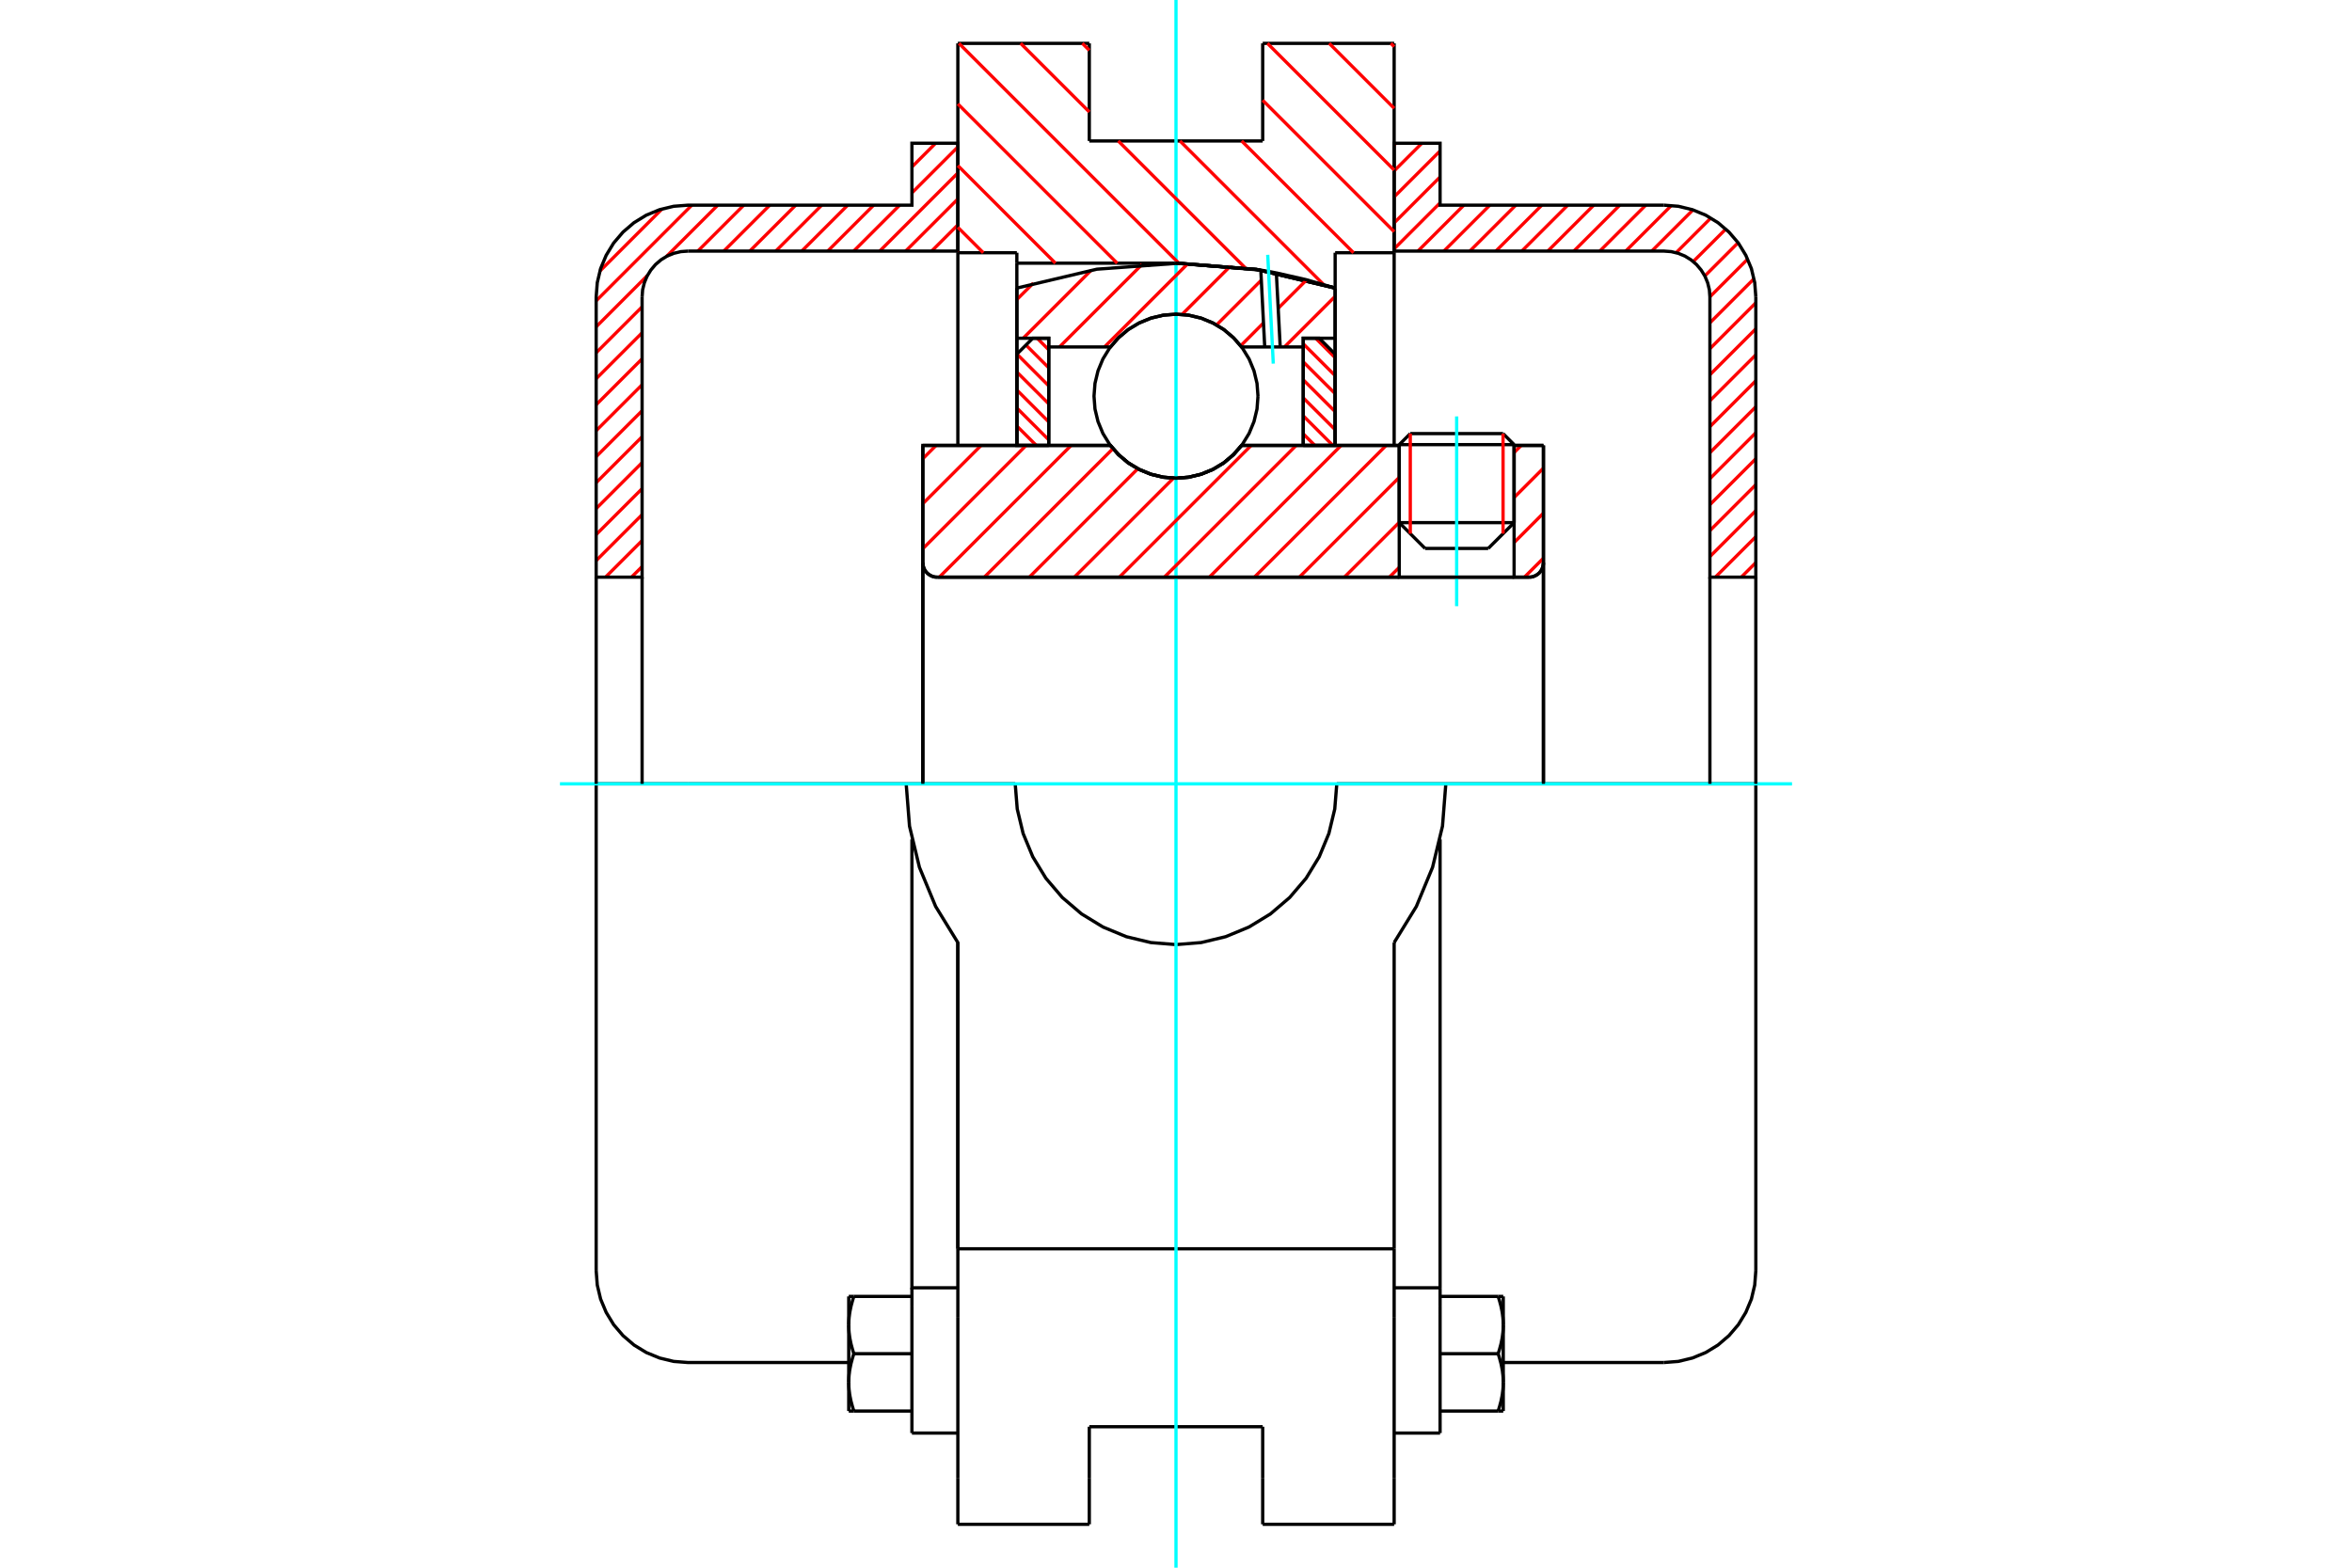<?xml version="1.0" standalone="no"?>
<!DOCTYPE svg PUBLIC "-//W3C//DTD SVG 1.1//EN"
	"http://www.w3.org/Graphics/SVG/1.1/DTD/svg11.dtd">
<svg xmlns="http://www.w3.org/2000/svg" height="100%" width="100%" viewBox="0 0 36000 24000">
	<rect x="-1800" y="-1200" width="39600" height="26400" style="fill:#FFF"/>
	<g style="fill:none; fill-rule:evenodd" transform="matrix(1 0 0 1 0 0)">
		<g style="fill:none; stroke:#000; stroke-width:50; shape-rendering:geometricPrecision">
			<line x1="23175" y1="6807" x2="21417" y2="6807"/>
			<line x1="21586" y1="6638" x2="23006" y2="6638"/>
			<line x1="21417" y1="8001" x2="23175" y2="8001"/>
			<line x1="22779" y1="8396" x2="21812" y2="8396"/>
			<polyline points="23403,8836 23437,8834 23471,8826 23503,8812 23533,8794 23559,8772 23582,8745 23600,8715 23613,8683 23621,8649 23624,8615"/>
			<line x1="23624" y1="6819" x2="23624" y2="8615"/>
			<line x1="23175" y1="6819" x2="23624" y2="6819"/>
			<line x1="19004" y1="6819" x2="21417" y2="6819"/>
			<polyline points="16996,6819 17124,6964 17272,7089 17439,7188 17618,7261 17807,7306 18000,7321 18193,7306 18382,7261 18561,7188 18728,7089 18876,6964 19004,6819"/>
			<line x1="14125" y1="6819" x2="16996" y2="6819"/>
			<line x1="14125" y1="8615" x2="14125" y2="6819"/>
			<polyline points="14125,8615 14128,8649 14136,8683 14149,8715 14167,8745 14190,8772 14216,8794 14246,8812 14278,8826 14312,8834 14347,8836"/>
			<line x1="23403" y1="8836" x2="14347" y2="8836"/>
			<line x1="23624" y1="8615" x2="23624" y2="12000"/>
			<line x1="14125" y1="8615" x2="14125" y2="12000"/>
			<line x1="21586" y1="6638" x2="21417" y2="6807"/>
			<line x1="23175" y1="6807" x2="23006" y2="6638"/>
			<line x1="22779" y1="8396" x2="23175" y2="8001"/>
			<line x1="21417" y1="8001" x2="21812" y2="8396"/>
			<line x1="21417" y1="6807" x2="21417" y2="8001"/>
			<line x1="23175" y1="8001" x2="23175" y2="6807"/>
			<line x1="21339" y1="664" x2="21339" y2="3869"/>
			<line x1="19327" y1="664" x2="21339" y2="664"/>
			<line x1="19327" y1="2158" x2="19327" y2="664"/>
			<line x1="16673" y1="2158" x2="19327" y2="2158"/>
			<line x1="16673" y1="664" x2="16673" y2="2158"/>
			<line x1="14661" y1="664" x2="16673" y2="664"/>
			<line x1="14661" y1="3869" x2="14661" y2="664"/>
			<line x1="15564" y1="3869" x2="14661" y2="3869"/>
			<line x1="15564" y1="4029" x2="15564" y2="3869"/>
			<line x1="18000" y1="4029" x2="15564" y2="4029"/>
			<polyline points="20436,4410 19233,4125 18000,4029"/>
			<line x1="20436" y1="3869" x2="20436" y2="4410"/>
			<line x1="21339" y1="3869" x2="20436" y2="3869"/>
			<line x1="22130" y1="12000" x2="20461" y2="12000"/>
			<line x1="15539" y1="12000" x2="13870" y2="12000"/>
			<polyline points="15539,12000 15570,12385 15660,12760 15808,13117 16009,13446 16260,13740 16554,13991 16883,14192 17240,14340 17615,14430 18000,14461 18385,14430 18760,14340 19117,14192 19446,13991 19740,13740 19991,13446 20192,13117 20340,12760 20430,12385 20461,12000"/>
			<polyline points="13870,12000 13921,12647 14073,13278 14321,13877 14661,14430 14661,19118"/>
			<line x1="21339" y1="19118" x2="14661" y2="19118"/>
			<line x1="21339" y1="14430" x2="21339" y2="19118"/>
			<polyline points="21339,14430 21679,13877 21927,13278 22079,12647 22130,12000"/>
			<line x1="21339" y1="20173" x2="21339" y2="19118"/>
			<line x1="21339" y1="22625" x2="21339" y2="20173"/>
			<line x1="21339" y1="23336" x2="21339" y2="22625"/>
			<line x1="21339" y1="3869" x2="21339" y2="6819"/>
			<line x1="14661" y1="6819" x2="14661" y2="3869"/>
			<line x1="14661" y1="22625" x2="14661" y2="23336"/>
			<line x1="14661" y1="20173" x2="14661" y2="22625"/>
			<line x1="14661" y1="20173" x2="14661" y2="19118"/>
			<line x1="20436" y1="4410" x2="20436" y2="6819"/>
			<line x1="15564" y1="6819" x2="15564" y2="4029"/>
			<line x1="16673" y1="22625" x2="16673" y2="21842"/>
			<line x1="16673" y1="23336" x2="16673" y2="22625"/>
			<line x1="16673" y1="21842" x2="19327" y2="21842"/>
			<line x1="19327" y1="22625" x2="19327" y2="23336"/>
			<line x1="19327" y1="21842" x2="19327" y2="22625"/>
			<line x1="19327" y1="23336" x2="21339" y2="23336"/>
			<line x1="14661" y1="23336" x2="16673" y2="23336"/>
			<polyline points="20436,4410 19233,4125 18000,4029"/>
			<line x1="13958" y1="20117" x2="13958" y2="21939"/>
			<line x1="13958" y1="20001" x2="13958" y2="20117"/>
			<line x1="13958" y1="19715" x2="13958" y2="20001"/>
			<polyline points="13958,12850 13958,19715 14661,19715"/>
			<polyline points="12991,21163 12991,21175 12991,21187 12992,21199 12992,21211 12993,21223 12993,21235 12994,21247 12995,21259 12996,21271 12997,21283 12999,21295 13000,21307 13002,21319 13003,21332 13005,21344 13007,21356 13009,21368 13011,21381 13014,21393 13016,21405 13019,21418 13021,21430 13024,21443 13027,21456 13030,21468 13034,21481 13037,21494 13041,21507 13044,21520 13048,21534 13052,21547 13056,21560 13060,21574 13065,21588 13069,21602"/>
			<line x1="12991" y1="21602" x2="12991" y2="21163"/>
			<line x1="13069" y1="21602" x2="12991" y2="21602"/>
			<polyline points="12991,20286 12991,20298 12991,20310 12992,20322 12992,20334 12993,20346 12993,20358 12994,20370 12995,20382 12996,20394 12997,20406 12999,20418 13000,20430 13002,20442 13003,20454 13005,20466 13007,20479 13009,20491 13011,20503 13014,20515 13016,20528 13019,20540 13021,20553 13024,20566 13027,20578 13030,20591 13034,20604 13037,20617 13041,20630 13044,20643 13048,20656 13052,20670 13056,20683 13060,20697 13065,20710 13069,20724"/>
			<line x1="12991" y1="21163" x2="12991" y2="20286"/>
			<polyline points="13069,20724 13065,20738 13060,20752 13056,20766 13052,20779 13048,20792 13044,20806 13041,20819 13037,20832 13034,20845 13030,20858 13027,20870 13024,20883 13021,20896 13019,20908 13016,20921 13014,20933 13011,20946 13009,20958 13007,20970 13005,20982 13003,20994 13002,21007 13000,21019 12999,21031 12997,21043 12996,21055 12995,21067 12994,21079 12993,21091 12993,21103 12992,21115 12992,21127 12991,21139 12991,21151 12991,21163"/>
			<line x1="12991" y1="19847" x2="13069" y2="19847"/>
			<line x1="12991" y1="20286" x2="12991" y2="19847"/>
			<polyline points="13069,19847 13065,19861 13060,19875 13056,19888 13052,19902 13048,19915 13044,19928 13041,19941 13037,19955 13034,19967 13030,19980 13027,19993 13024,20006 13021,20018 13019,20031 13016,20043 13014,20056 13011,20068 13009,20080 13007,20093 13005,20105 13003,20117 13002,20129 13000,20141 12999,20153 12997,20165 12996,20177 12995,20190 12994,20202 12993,20214 12993,20226 12992,20238 12992,20250 12991,20262 12991,20274 12991,20286"/>
			<line x1="13958" y1="20724" x2="13069" y2="20724"/>
			<line x1="13958" y1="19847" x2="13069" y2="19847"/>
			<line x1="13958" y1="21602" x2="13069" y2="21602"/>
			<line x1="10531" y1="12000" x2="9125" y2="12000"/>
			<line x1="13870" y1="12000" x2="10531" y2="12000"/>
			<line x1="9125" y1="12000" x2="9125" y2="19453"/>
			<line x1="14661" y1="14430" x2="14661" y2="19118"/>
			<line x1="13958" y1="21939" x2="14661" y2="21939"/>
			<polyline points="9125,19453 9142,19673 9193,19888 9278,20091 9393,20280 9536,20447 9704,20591 9892,20706 10096,20790 10311,20842 10531,20859 12991,20859"/>
			<line x1="21339" y1="19715" x2="22042" y2="19715"/>
			<line x1="22042" y1="20001" x2="22042" y2="19715"/>
			<line x1="22042" y1="20117" x2="22042" y2="20001"/>
			<line x1="22042" y1="21939" x2="22042" y2="20117"/>
			<line x1="22042" y1="19715" x2="22042" y2="12850"/>
			<line x1="22931" y1="19847" x2="23009" y2="19847"/>
			<polyline points="23009,20286 23009,20274 23009,20262 23008,20250 23008,20238 23007,20226 23007,20214 23006,20202 23005,20190 23004,20177 23003,20165 23001,20153 23000,20141 22998,20129 22997,20117 22995,20105 22993,20093 22991,20080 22989,20068 22986,20056 22984,20043 22981,20031 22979,20018 22976,20006 22973,19993 22970,19980 22966,19967 22963,19955 22959,19941 22956,19928 22952,19915 22948,19902 22944,19888 22940,19875 22935,19861 22931,19847"/>
			<line x1="23009" y1="19847" x2="23009" y2="20286"/>
			<polyline points="23009,21163 23009,21151 23009,21139 23008,21127 23008,21115 23007,21103 23007,21091 23006,21079 23005,21067 23004,21055 23003,21043 23001,21031 23000,21019 22998,21007 22997,20994 22995,20982 22993,20970 22991,20958 22989,20946 22986,20933 22984,20921 22981,20908 22979,20896 22976,20883 22973,20870 22970,20858 22966,20845 22963,20832 22959,20819 22956,20806 22952,20792 22948,20779 22944,20766 22940,20752 22935,20738 22931,20724"/>
			<line x1="23009" y1="20286" x2="23009" y2="21163"/>
			<polyline points="22931,20724 22935,20710 22940,20697 22944,20683 22948,20670 22952,20656 22956,20643 22959,20630 22963,20617 22966,20604 22970,20591 22973,20578 22976,20566 22979,20553 22981,20540 22984,20528 22986,20515 22989,20503 22991,20491 22993,20479 22995,20466 22997,20454 22998,20442 23000,20430 23001,20418 23003,20406 23004,20394 23005,20382 23006,20370 23007,20358 23007,20346 23008,20334 23008,20322 23009,20310 23009,20298 23009,20286"/>
			<line x1="23009" y1="21602" x2="22931" y2="21602"/>
			<line x1="23009" y1="21163" x2="23009" y2="21602"/>
			<polyline points="22931,21602 22935,21588 22940,21574 22944,21560 22948,21547 22952,21534 22956,21520 22959,21507 22963,21494 22966,21481 22970,21468 22973,21456 22976,21443 22979,21430 22981,21418 22984,21405 22986,21393 22989,21381 22991,21368 22993,21356 22995,21344 22997,21332 22998,21319 23000,21307 23001,21295 23003,21283 23004,21271 23005,21259 23006,21247 23007,21235 23007,21223 23008,21211 23008,21199 23009,21187 23009,21175 23009,21163"/>
			<line x1="22042" y1="21602" x2="22931" y2="21602"/>
			<line x1="22042" y1="20724" x2="22931" y2="20724"/>
			<line x1="22042" y1="19847" x2="22931" y2="19847"/>
			<polyline points="26875,12000 25469,12000 22130,12000"/>
			<line x1="26875" y1="19453" x2="26875" y2="12000"/>
			<line x1="21339" y1="21939" x2="22042" y2="21939"/>
			<polyline points="25469,20859 25689,20842 25904,20790 26108,20706 26296,20591 26464,20447 26607,20280 26722,20091 26807,19888 26858,19673 26875,19453"/>
			<line x1="23009" y1="20859" x2="25469" y2="20859"/>
		</g>
		<g style="fill:none; stroke:#0FF; stroke-width:50; shape-rendering:geometricPrecision">
			<line x1="22296" y1="9280" x2="22296" y2="6375"/>
			<line x1="8571" y1="12000" x2="27429" y2="12000"/>
			<line x1="18000" y1="24000" x2="18000" y2="0"/>
		</g>
		<g style="fill:none; stroke:#F00; stroke-width:50; shape-rendering:geometricPrecision">
			<line x1="26875" y1="8613" x2="26652" y2="8836"/>
			<line x1="26875" y1="8216" x2="26255" y2="8836"/>
			<line x1="26875" y1="7818" x2="26172" y2="8521"/>
			<line x1="26875" y1="7420" x2="26172" y2="8123"/>
			<line x1="26875" y1="7023" x2="26172" y2="7726"/>
			<line x1="26875" y1="6625" x2="26172" y2="7328"/>
			<line x1="26875" y1="6227" x2="26172" y2="6930"/>
			<line x1="26875" y1="5829" x2="26172" y2="6532"/>
			<line x1="26875" y1="5432" x2="26172" y2="6135"/>
			<line x1="26875" y1="5034" x2="26172" y2="5737"/>
			<line x1="26875" y1="4636" x2="26172" y2="5339"/>
			<line x1="26847" y1="4267" x2="26172" y2="4942"/>
			<line x1="26750" y1="3967" x2="26172" y2="4544"/>
			<line x1="26603" y1="3716" x2="26094" y2="4225"/>
			<line x1="26415" y1="3507" x2="25917" y2="4004"/>
			<line x1="26186" y1="3338" x2="25655" y2="3869"/>
			<line x1="25913" y1="3213" x2="25282" y2="3844"/>
			<line x1="25582" y1="3146" x2="24884" y2="3844"/>
			<line x1="25190" y1="3141" x2="24487" y2="3844"/>
			<line x1="24792" y1="3141" x2="24089" y2="3844"/>
			<line x1="24394" y1="3141" x2="23691" y2="3844"/>
			<line x1="23996" y1="3141" x2="23293" y2="3844"/>
			<line x1="23599" y1="3141" x2="22896" y2="3844"/>
			<line x1="23201" y1="3141" x2="22498" y2="3844"/>
			<line x1="22803" y1="3141" x2="22100" y2="3844"/>
			<line x1="22406" y1="3141" x2="21703" y2="3844"/>
			<line x1="22042" y1="3106" x2="21339" y2="3810"/>
			<line x1="22042" y1="2709" x2="21339" y2="3412"/>
			<line x1="22042" y1="2311" x2="21339" y2="3014"/>
			<line x1="21763" y1="2193" x2="21339" y2="2616"/>
			<line x1="21365" y1="2193" x2="21339" y2="2219"/>
		</g>
		<g style="fill:none; stroke:#000; stroke-width:50; shape-rendering:geometricPrecision">
			<polyline points="21339,3844 21339,2193 22042,2193 22042,3141 25469,3141"/>
			<polyline points="26875,4547 26858,4327 26807,4112 26722,3909 26607,3720 26464,3553 26296,3409 26108,3294 25904,3210 25689,3158 25469,3141"/>
			<polyline points="26875,4547 26875,8836 26172,8836 26172,4547 26164,4437 26138,4330 26096,4228 26038,4134 25967,4050 25883,3978 25789,3920 25687,3878 25579,3852 25469,3844 21339,3844"/>
			<line x1="26875" y1="12000" x2="26875" y2="8836"/>
			<line x1="26172" y1="8836" x2="26172" y2="12000"/>
		</g>
		<g style="fill:none; stroke:#F00; stroke-width:50; shape-rendering:geometricPrecision">
			<line x1="14661" y1="3841" x2="14658" y2="3844"/>
			<line x1="9828" y1="8674" x2="9665" y2="8836"/>
			<line x1="14661" y1="3443" x2="14260" y2="3844"/>
			<line x1="9828" y1="8276" x2="9268" y2="8836"/>
			<line x1="14661" y1="3046" x2="13862" y2="3844"/>
			<line x1="9828" y1="7879" x2="9125" y2="8582"/>
			<line x1="14661" y1="2648" x2="13465" y2="3844"/>
			<line x1="9828" y1="7481" x2="9125" y2="8184"/>
			<line x1="14661" y1="2250" x2="13958" y2="2953"/>
			<line x1="13770" y1="3141" x2="13067" y2="3844"/>
			<line x1="9828" y1="7083" x2="9125" y2="7786"/>
			<line x1="14320" y1="2193" x2="13958" y2="2556"/>
			<line x1="13372" y1="3141" x2="12669" y2="3844"/>
			<line x1="9828" y1="6686" x2="9125" y2="7389"/>
			<line x1="12975" y1="3141" x2="12272" y2="3844"/>
			<line x1="9828" y1="6288" x2="9125" y2="6991"/>
			<line x1="12577" y1="3141" x2="11874" y2="3844"/>
			<line x1="9828" y1="5890" x2="9125" y2="6593"/>
			<line x1="12179" y1="3141" x2="11476" y2="3844"/>
			<line x1="9828" y1="5493" x2="9125" y2="6196"/>
			<line x1="11782" y1="3141" x2="11079" y2="3844"/>
			<line x1="9828" y1="5095" x2="9125" y2="5798"/>
			<line x1="11384" y1="3141" x2="10681" y2="3844"/>
			<line x1="9828" y1="4697" x2="9125" y2="5400"/>
			<line x1="10986" y1="3141" x2="10201" y2="3926"/>
			<line x1="9910" y1="4217" x2="9125" y2="5003"/>
			<line x1="10589" y1="3141" x2="9125" y2="4605"/>
			<line x1="10133" y1="3199" x2="9183" y2="4149"/>
		</g>
		<g style="fill:none; stroke:#000; stroke-width:50; shape-rendering:geometricPrecision">
			<polyline points="14661,3844 14661,2193 13958,2193 13958,3141 10531,3141 10311,3158 10096,3210 9892,3294 9704,3409 9536,3553 9393,3720 9278,3909 9193,4112 9142,4327 9125,4547 9125,8836 9828,8836 9828,4547"/>
			<polyline points="10531,3844 10421,3852 10313,3878 10211,3920 10117,3978 10033,4050 9962,4134 9904,4228 9862,4330 9836,4437 9828,4547"/>
			<line x1="10531" y1="3844" x2="14661" y2="3844"/>
			<line x1="9125" y1="12000" x2="9125" y2="8836"/>
			<line x1="9828" y1="8836" x2="9828" y2="12000"/>
		</g>
		<g style="fill:none; stroke:#F00; stroke-width:50; shape-rendering:geometricPrecision">
			<line x1="21289" y1="664" x2="21339" y2="714"/>
			<line x1="20345" y1="664" x2="21339" y2="1658"/>
			<line x1="19400" y1="664" x2="21339" y2="2603"/>
			<line x1="19327" y1="1535" x2="21339" y2="3547"/>
			<line x1="19005" y1="2158" x2="20717" y2="3869"/>
			<line x1="16567" y1="664" x2="16673" y2="770"/>
			<line x1="18061" y1="2158" x2="20264" y2="4361"/>
			<line x1="15622" y1="664" x2="16673" y2="1714"/>
			<line x1="17116" y1="2158" x2="19061" y2="4102"/>
			<line x1="14678" y1="664" x2="18044" y2="4030"/>
			<line x1="14661" y1="1591" x2="17099" y2="4029"/>
			<line x1="14661" y1="2535" x2="16154" y2="4029"/>
			<line x1="14661" y1="3480" x2="15050" y2="3869"/>
		</g>
		<g style="fill:none; stroke:#000; stroke-width:50; shape-rendering:geometricPrecision">
			<polyline points="20436,4410 19233,4125 18000,4029"/>
		</g>
		<g style="fill:none; stroke:#F00; stroke-width:50; shape-rendering:geometricPrecision">
			<line x1="23006" y1="6638" x2="23006" y2="8170"/>
			<line x1="21586" y1="8170" x2="21586" y2="6638"/>
			<line x1="15564" y1="6797" x2="15586" y2="6819"/>
			<line x1="15564" y1="6522" x2="15862" y2="6819"/>
			<line x1="15564" y1="6246" x2="16052" y2="6733"/>
			<line x1="15564" y1="5970" x2="16052" y2="6458"/>
			<line x1="15564" y1="5695" x2="16052" y2="6182"/>
			<line x1="15566" y1="5421" x2="16052" y2="5907"/>
			<line x1="15704" y1="5283" x2="16052" y2="5631"/>
			<line x1="15875" y1="5178" x2="16052" y2="5355"/>
		</g>
		<g style="fill:none; stroke:#000; stroke-width:50; shape-rendering:geometricPrecision">
			<polyline points="16052,6819 16052,5178 15808,5178 15564,5422 15564,6819 16052,6819"/>
		</g>
		<g style="fill:none; stroke:#F00; stroke-width:50; shape-rendering:geometricPrecision">
			<line x1="20138" y1="5178" x2="20436" y2="5476"/>
			<line x1="19948" y1="5264" x2="20436" y2="5751"/>
			<line x1="19948" y1="5540" x2="20436" y2="6027"/>
			<line x1="19948" y1="5815" x2="20436" y2="6302"/>
			<line x1="19948" y1="6091" x2="20436" y2="6578"/>
			<line x1="19948" y1="6366" x2="20401" y2="6819"/>
			<line x1="19948" y1="6642" x2="20125" y2="6819"/>
		</g>
		<g style="fill:none; stroke:#000; stroke-width:50; shape-rendering:geometricPrecision">
			<polyline points="19948,6819 19948,5178 20192,5178 20436,5422 20436,6819 19948,6819"/>
			<polyline points="19255,6065 19240,5869 19194,5678 19119,5496 19016,5328 18888,5178 18738,5050 18570,4947 18388,4871 18196,4825 18000,4810 17804,4825 17612,4871 17430,4947 17262,5050 17112,5178 16984,5328 16881,5496 16806,5678 16760,5869 16745,6065 16760,6262 16806,6453 16881,6635 16984,6803 17112,6953 17262,7081 17430,7184 17612,7259 17804,7305 18000,7321 18196,7305 18388,7259 18570,7184 18738,7081 18888,6953 19016,6803 19119,6635 19194,6453 19240,6262 19255,6065"/>
		</g>
		<g style="fill:none; stroke:#F00; stroke-width:50; shape-rendering:geometricPrecision">
			<line x1="20436" y1="4537" x2="19660" y2="5312"/>
			<line x1="19999" y1="4285" x2="19564" y2="4720"/>
			<line x1="19339" y1="4944" x2="18990" y2="5294"/>
			<line x1="19306" y1="4289" x2="18620" y2="4975"/>
			<line x1="18833" y1="4073" x2="18092" y2="4814"/>
			<line x1="18183" y1="4034" x2="16905" y2="5312"/>
			<line x1="17479" y1="4050" x2="16216" y2="5312"/>
			<line x1="16701" y1="4138" x2="15661" y2="5178"/>
			<line x1="15817" y1="4334" x2="15564" y2="4586"/>
		</g>
		<g style="fill:none; stroke:#000; stroke-width:50; shape-rendering:geometricPrecision">
			<polyline points="15564,6819 15564,5178 15564,4410"/>
			<polyline points="19298,4135 18044,4029 16789,4121 15564,4410"/>
			<polyline points="19536,4178 19417,4156 19298,4135"/>
			<polyline points="20436,4410 19989,4281 19536,4178"/>
			<polyline points="20436,4410 20436,5178 19948,5178 19948,5312 19948,6819"/>
			<polyline points="19948,5312 19595,5312 19358,5312 19004,5312 18876,5167 18728,5042 18561,4943 18382,4870 18193,4825 18000,4810 17807,4825 17618,4870 17439,4943 17272,5042 17124,5167 16996,5312 16052,5312 16052,6819"/>
			<polyline points="16052,5312 16052,5178 15564,5178"/>
			<line x1="20436" y1="5178" x2="20436" y2="6819"/>
		</g>
		<g style="fill:none; stroke:#0FF; stroke-width:50; shape-rendering:geometricPrecision">
			<line x1="19489" y1="5567" x2="19404" y2="3901"/>
		</g>
		<g style="fill:none; stroke:#000; stroke-width:50; shape-rendering:geometricPrecision">
			<line x1="19358" y1="5312" x2="19298" y2="4135"/>
			<line x1="19595" y1="5312" x2="19536" y2="4178"/>
		</g>
		<g style="fill:none; stroke:#F00; stroke-width:50; shape-rendering:geometricPrecision">
			<line x1="23624" y1="8545" x2="23333" y2="8836"/>
			<line x1="23624" y1="7856" x2="23175" y2="8306"/>
			<line x1="23624" y1="7167" x2="23175" y2="7617"/>
			<line x1="23284" y1="6819" x2="23175" y2="6928"/>
			<line x1="21417" y1="8686" x2="21266" y2="8836"/>
			<line x1="21417" y1="7997" x2="20577" y2="8836"/>
			<line x1="21417" y1="7308" x2="19888" y2="8836"/>
			<line x1="21217" y1="6819" x2="19200" y2="8836"/>
			<line x1="20528" y1="6819" x2="18511" y2="8836"/>
			<line x1="19840" y1="6819" x2="17822" y2="8836"/>
			<line x1="19151" y1="6819" x2="17133" y2="8836"/>
			<line x1="17961" y1="7320" x2="16444" y2="8836"/>
			<line x1="17415" y1="7176" x2="15755" y2="8836"/>
			<line x1="17035" y1="6868" x2="15066" y2="8836"/>
			<line x1="16395" y1="6819" x2="14377" y2="8836"/>
			<line x1="15706" y1="6819" x2="14125" y2="8400"/>
			<line x1="15017" y1="6819" x2="14125" y2="7711"/>
			<line x1="14328" y1="6819" x2="14125" y2="7022"/>
		</g>
		<g style="fill:none; stroke:#000; stroke-width:50; shape-rendering:geometricPrecision">
			<line x1="23624" y1="12000" x2="23624" y2="6819"/>
			<polyline points="23403,8836 23437,8834 23471,8826 23503,8812 23533,8794 23559,8772 23582,8745 23600,8715 23613,8683 23621,8649 23624,8615"/>
			<polyline points="23403,8836 23175,8836 23175,6819"/>
			<polyline points="23175,8836 21417,8836 21417,6819"/>
			<line x1="21417" y1="8836" x2="14347" y2="8836"/>
			<polyline points="14125,8615 14128,8649 14136,8683 14149,8715 14167,8745 14190,8772 14216,8794 14246,8812 14278,8826 14312,8834 14347,8836"/>
			<polyline points="14125,8615 14125,6819 14612,6819 16996,6819 17124,6964 17272,7089 17439,7188 17618,7261 17807,7306 18000,7321 18193,7306 18382,7261 18561,7188 18728,7089 18876,6964 19004,6819 21417,6819"/>
			<line x1="23175" y1="6819" x2="23624" y2="6819"/>
			<line x1="14125" y1="12000" x2="14125" y2="8615"/>
		</g>
	</g>
</svg>
